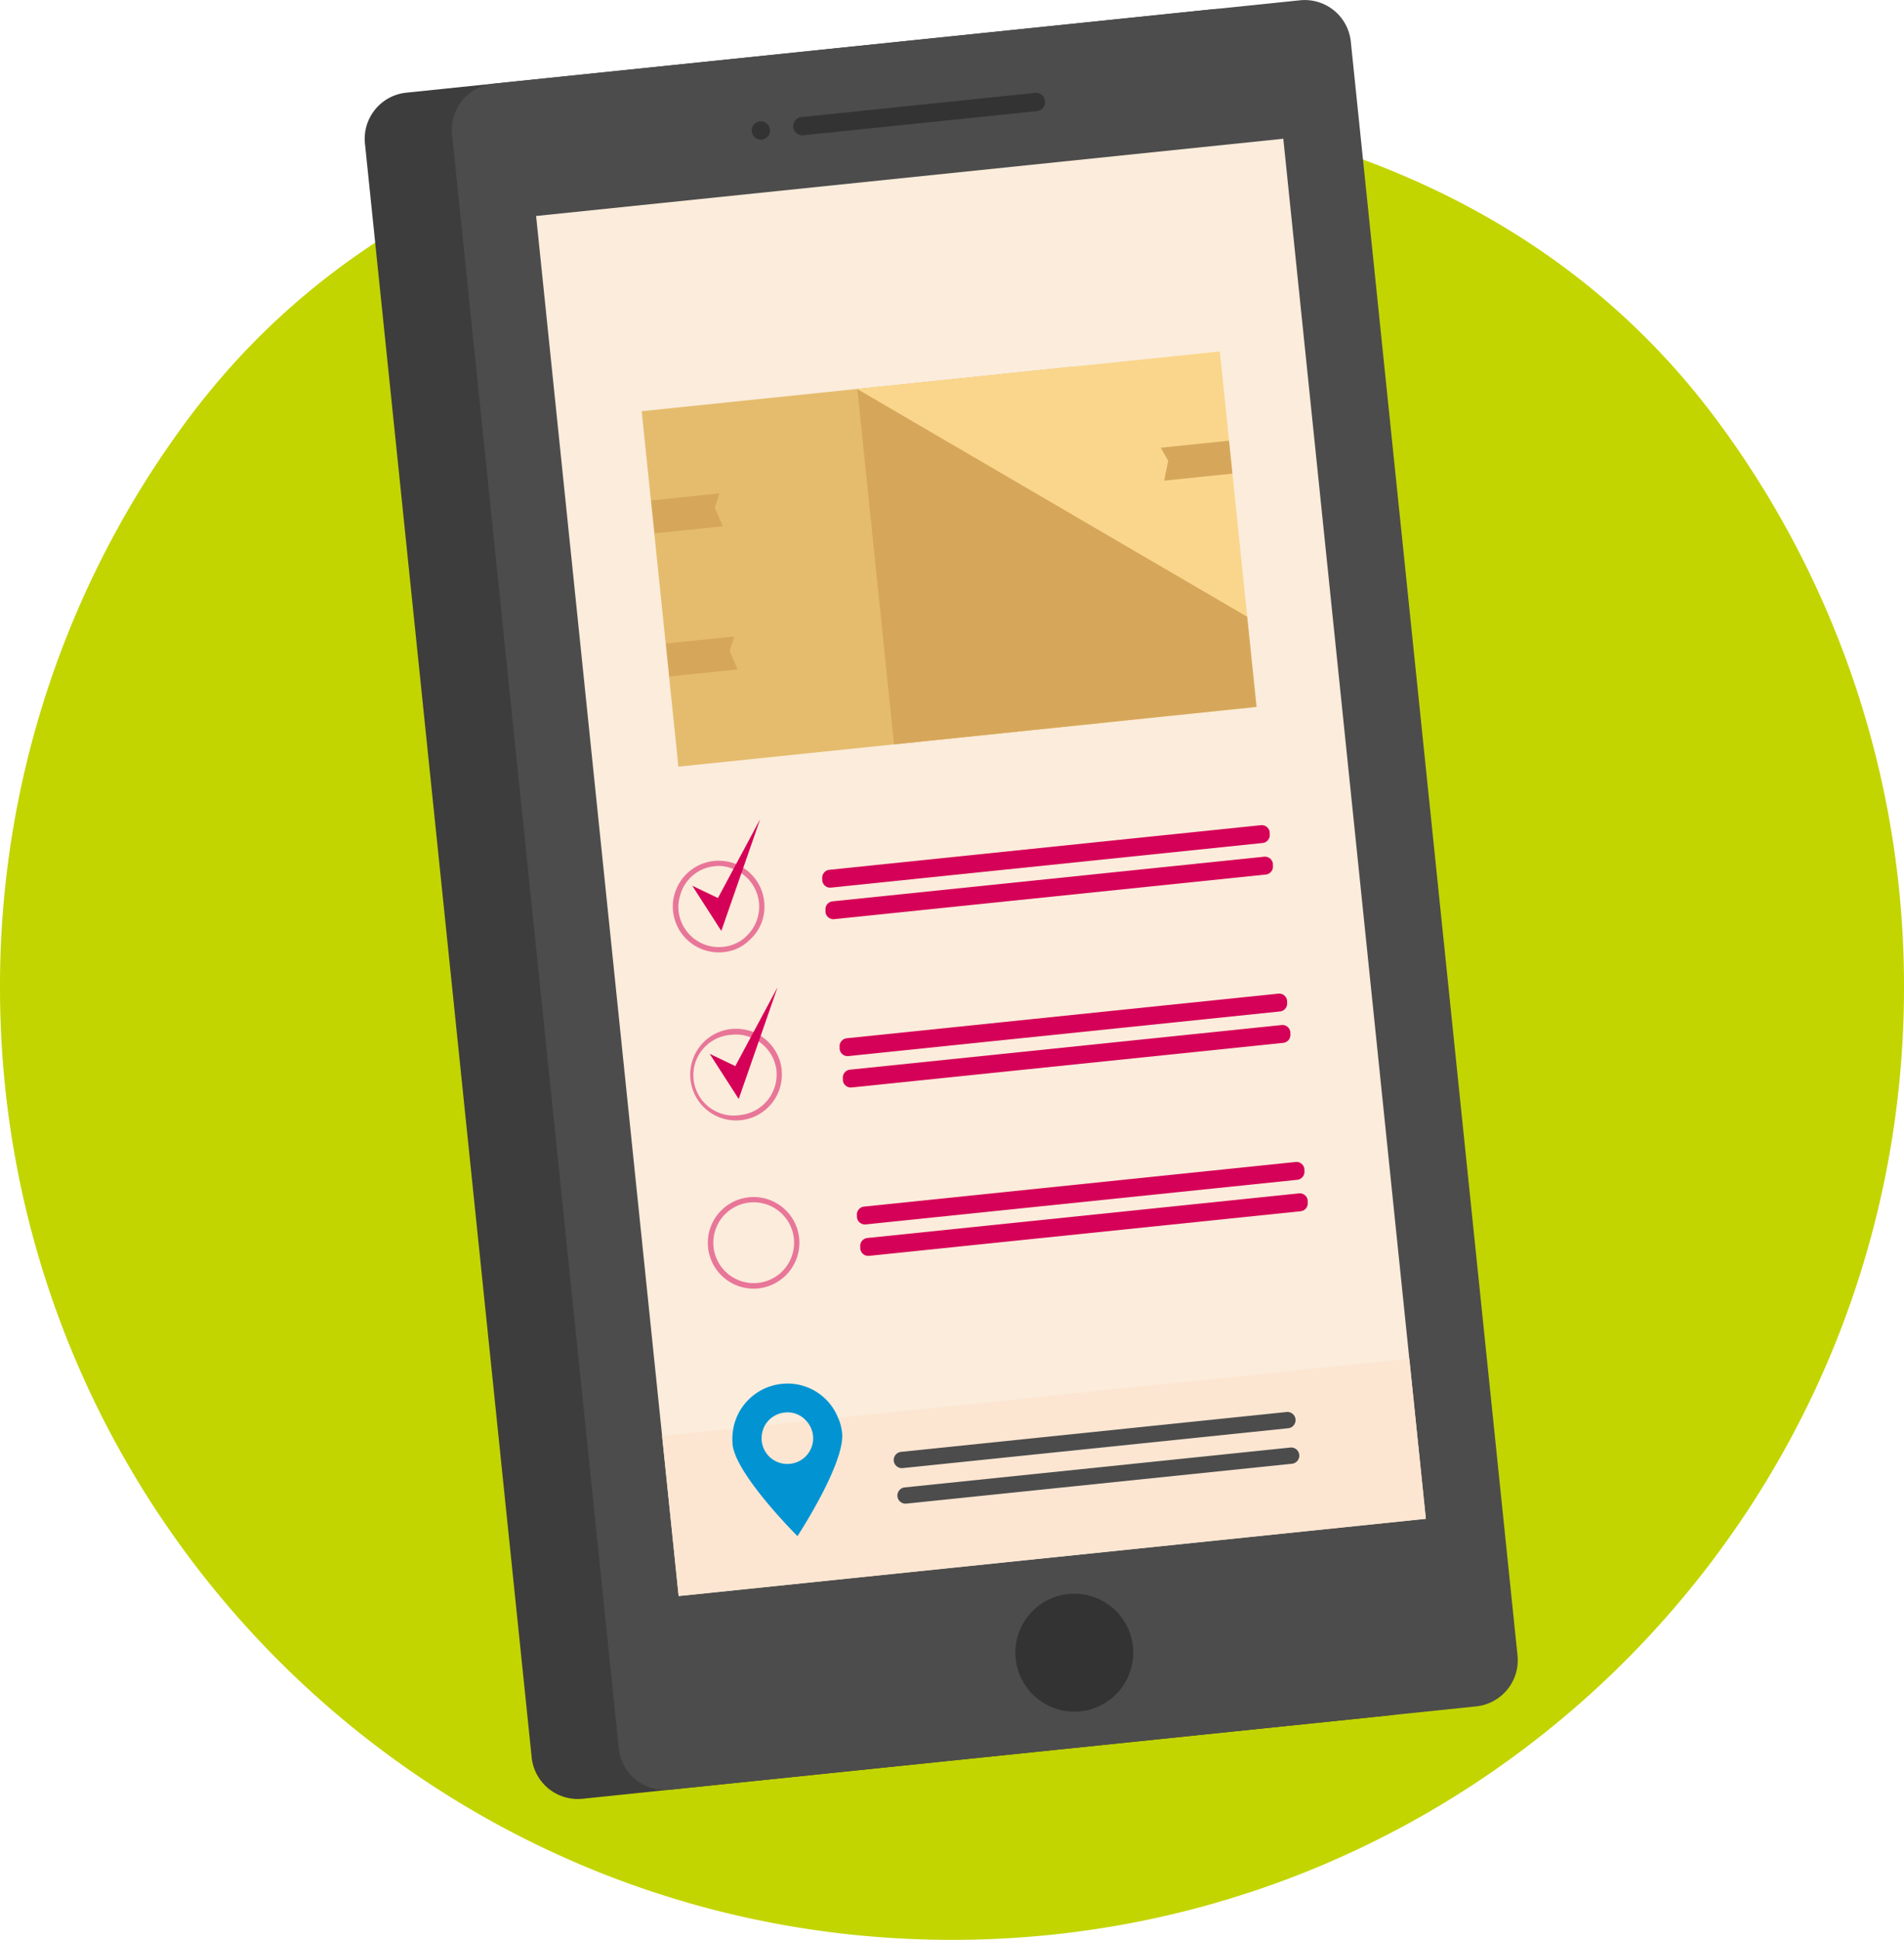 <svg xmlns="http://www.w3.org/2000/svg" viewBox="0 0 427.09 434.92"><defs><style>.cls-1{fill:#c2d500;}.cls-2{fill:#3d3d3d;}.cls-3{fill:#4c4c4c;}.cls-4{fill:#333;}.cls-5{fill:#fbecdb;}.cls-6{fill:#fce6d2;}.cls-7{fill:#0293d2;}.cls-8{fill:#e5bc6d;}.cls-9{fill:#fad68c;}.cls-10{fill:#d6a75b;}.cls-11{opacity:0.5;}.cls-12{fill:#d50057;}</style></defs><g id="Layer_2" data-name="Layer 2"><g id="Layer_1-2" data-name="Layer 1"><path class="cls-1" d="M427.09,221.38c0,117.93-95.61,213.54-213.54,213.54S0,339.31,0,221.38A212.59,212.59,0,0,1,42,94.19c38.92-52.41,101.27-73.4,171.56-73.4s132.64,21,171.55,73.4A212.59,212.59,0,0,1,427.09,221.38Z"/><path class="cls-2" d="M311.6,384.59l-181,18.7A10.4,10.4,0,0,1,119.26,394L81.86,32.16a10.4,10.4,0,0,1,9.25-11.38l181-18.71a10.4,10.4,0,0,1,11.38,9.25l37.4,361.89A10.4,10.4,0,0,1,311.6,384.59Z"/><path class="cls-3" d="M331.15,382.57l-181,18.7A10.4,10.4,0,0,1,138.8,392L101.4,30.14a10.4,10.4,0,0,1,9.25-11.38l181-18.7A10.39,10.39,0,0,1,303,9.31L340.4,371.19A10.41,10.41,0,0,1,331.15,382.57Z"/><path class="cls-4" d="M234.42,22.66a2.06,2.06,0,0,0-2.25-1.83l-52.4,5.42a2.05,2.05,0,1,0,.42,4.08l52.4-5.42A2.06,2.06,0,0,0,234.42,22.66Z"/><path class="cls-4" d="M170.46,27.21A2.05,2.05,0,1,0,172.71,29,2.07,2.07,0,0,0,170.46,27.21Z"/><path class="cls-4" d="M254.13,369.17a13.22,13.22,0,1,0-11.8,14.51A13.22,13.22,0,0,0,254.13,369.17Z"/><rect class="cls-5" x="135.79" y="38.94" width="168.5" height="311.04" transform="translate(-18.82 23.65) rotate(-5.9)"/><rect class="cls-6" x="149.93" y="313.17" width="168.5" height="36.11" transform="translate(-32.81 25.83) rotate(-5.9)"/><path class="cls-3" d="M202.49,329.15l86.5-8.94a1.83,1.83,0,0,0-.38-3.64l-86.5,8.94a1.84,1.84,0,0,0-1.63,2h0A1.84,1.84,0,0,0,202.49,329.15Z"/><path class="cls-3" d="M291.44,326.17a1.82,1.82,0,0,0-2-1.63l-86.51,8.94a1.82,1.82,0,1,0,.38,3.63l86.5-8.94A1.83,1.83,0,0,0,291.44,326.17Z"/><path class="cls-7" d="M188.89,321.29a10.6,10.6,0,0,0-.91-3.43,12.18,12.18,0,0,0-12.63-7.59,12.33,12.33,0,0,0-10.86,10,13.43,13.43,0,0,0-.16,3.59c.69,6.74,14.55,20.54,14.55,20.54S189.59,328.08,188.89,321.29Zm-11.72,6.9a5.76,5.76,0,0,1-6.31-5.14,6,6,0,0,1,.75-3.53,5.81,5.81,0,0,1,4.38-2.83,5.57,5.57,0,0,1,4.87,1.87,5.74,5.74,0,0,1-3.69,9.63Z"/><rect class="cls-8" x="147.81" y="87" width="97.16" height="80.11" transform="translate(404.79 233.24) rotate(174.1)"/><rect class="cls-9" x="196.17" y="82.79" width="81.78" height="80.11" transform="translate(-11.37 25.02) rotate(-5.9)"/><polygon class="cls-10" points="279.76 138.28 281.85 158.49 200.5 166.9 192.27 87.21 279.76 138.28"/><polygon class="cls-10" points="150.15 151.67 165.46 150.09 163.67 145.92 164.7 142.7 149.39 144.28 150.15 151.67"/><polygon class="cls-10" points="146.83 119.58 162.15 118 160.35 113.83 161.38 110.61 146.07 112.19 146.83 119.58"/><polygon class="cls-10" points="276.44 106.18 261.13 107.77 262.04 103.32 260.37 100.38 275.68 98.8 276.44 106.18"/><g class="cls-11"><path class="cls-12" d="M166.74,194.58a11.58,11.58,0,0,0-1.61-.86,10.92,10.92,0,0,0-5-.69,10.28,10.28,0,0,0-8.73,7.17,9.73,9.73,0,0,0-.42,4.12,10.3,10.3,0,0,0,11.29,9.15,9.49,9.49,0,0,0,5.88-2.73,10,10,0,0,0,3.27-8.56A10.19,10.19,0,0,0,166.74,194.58Zm.42,15.57a8.86,8.86,0,0,1-5,2.14,9.07,9.07,0,0,1-9.95-8.08,8.65,8.65,0,0,1,.32-3.32,8.9,8.9,0,0,1,7.76-6.68,7.9,7.9,0,0,1,4.22.64,6.59,6.59,0,0,1,1.77.91,9.05,9.05,0,0,1,.85,14.39Z"/></g><polygon class="cls-12" points="155.29 198.59 161.8 208.71 170.52 183.65 161.04 201.34 155.29 198.59"/><g class="cls-11"><path class="cls-12" d="M175.35,239.9a10.28,10.28,0,0,0-4.71-7.65,16.25,16.25,0,0,0-1.6-.86,11.18,11.18,0,0,0-5-.69,10.28,10.28,0,1,0,11.29,9.2ZM166,250a9.06,9.06,0,1,1-1.82-18,8.55,8.55,0,0,1,4.23.59,6.53,6.53,0,0,1,1.76.91,8.94,8.94,0,0,1,4,6.58A9.13,9.13,0,0,1,166,250Z"/></g><polygon class="cls-12" points="159.19 236.27 165.7 246.39 174.42 221.33 164.94 239.02 159.19 236.27"/><g class="cls-11"><path class="cls-12" d="M179.26,277.57a10.27,10.27,0,1,0-9.15,11.29A10.31,10.31,0,0,0,179.26,277.57ZM170,287.63a9.06,9.06,0,1,1,8.08-9.95A9.05,9.05,0,0,1,170,287.63Z"/></g><path class="cls-12" d="M283.21,189l-96.77,10a1.79,1.79,0,0,1-2-1.6l0-.39a1.8,1.8,0,0,1,1.6-2l96.77-10a1.79,1.79,0,0,1,2,1.6l0,.39A1.79,1.79,0,0,1,283.21,189Z"/><path class="cls-12" d="M283.93,196.07l-96.76,10a1.79,1.79,0,0,1-2-1.59l0-.4a1.79,1.79,0,0,1,1.6-2l96.76-10a1.8,1.8,0,0,1,2,1.6l0,.4A1.79,1.79,0,0,1,283.93,196.07Z"/><path class="cls-12" d="M287.11,226.77l-96.77,10a1.79,1.79,0,0,1-2-1.6l0-.39a1.8,1.8,0,0,1,1.6-2l96.77-10a1.79,1.79,0,0,1,2,1.6l0,.39A1.79,1.79,0,0,1,287.11,226.77Z"/><path class="cls-12" d="M287.83,233.81l-96.76,10a1.79,1.79,0,0,1-2-1.59l0-.4a1.79,1.79,0,0,1,1.6-2l96.77-10a1.79,1.79,0,0,1,2,1.59l0,.4A1.79,1.79,0,0,1,287.83,233.81Z"/><path class="cls-12" d="M291,264.51l-96.77,10a1.79,1.79,0,0,1-2-1.6l0-.39a1.79,1.79,0,0,1,1.59-2l96.77-10a1.79,1.79,0,0,1,2,1.6l0,.39A1.79,1.79,0,0,1,291,264.51Z"/><path class="cls-12" d="M291.74,271.56l-96.77,10a1.81,1.81,0,0,1-2-1.6l0-.4a1.79,1.79,0,0,1,1.6-2l96.77-10a1.79,1.79,0,0,1,2,1.59l0,.4A1.8,1.8,0,0,1,291.74,271.56Z"/></g></g></svg>